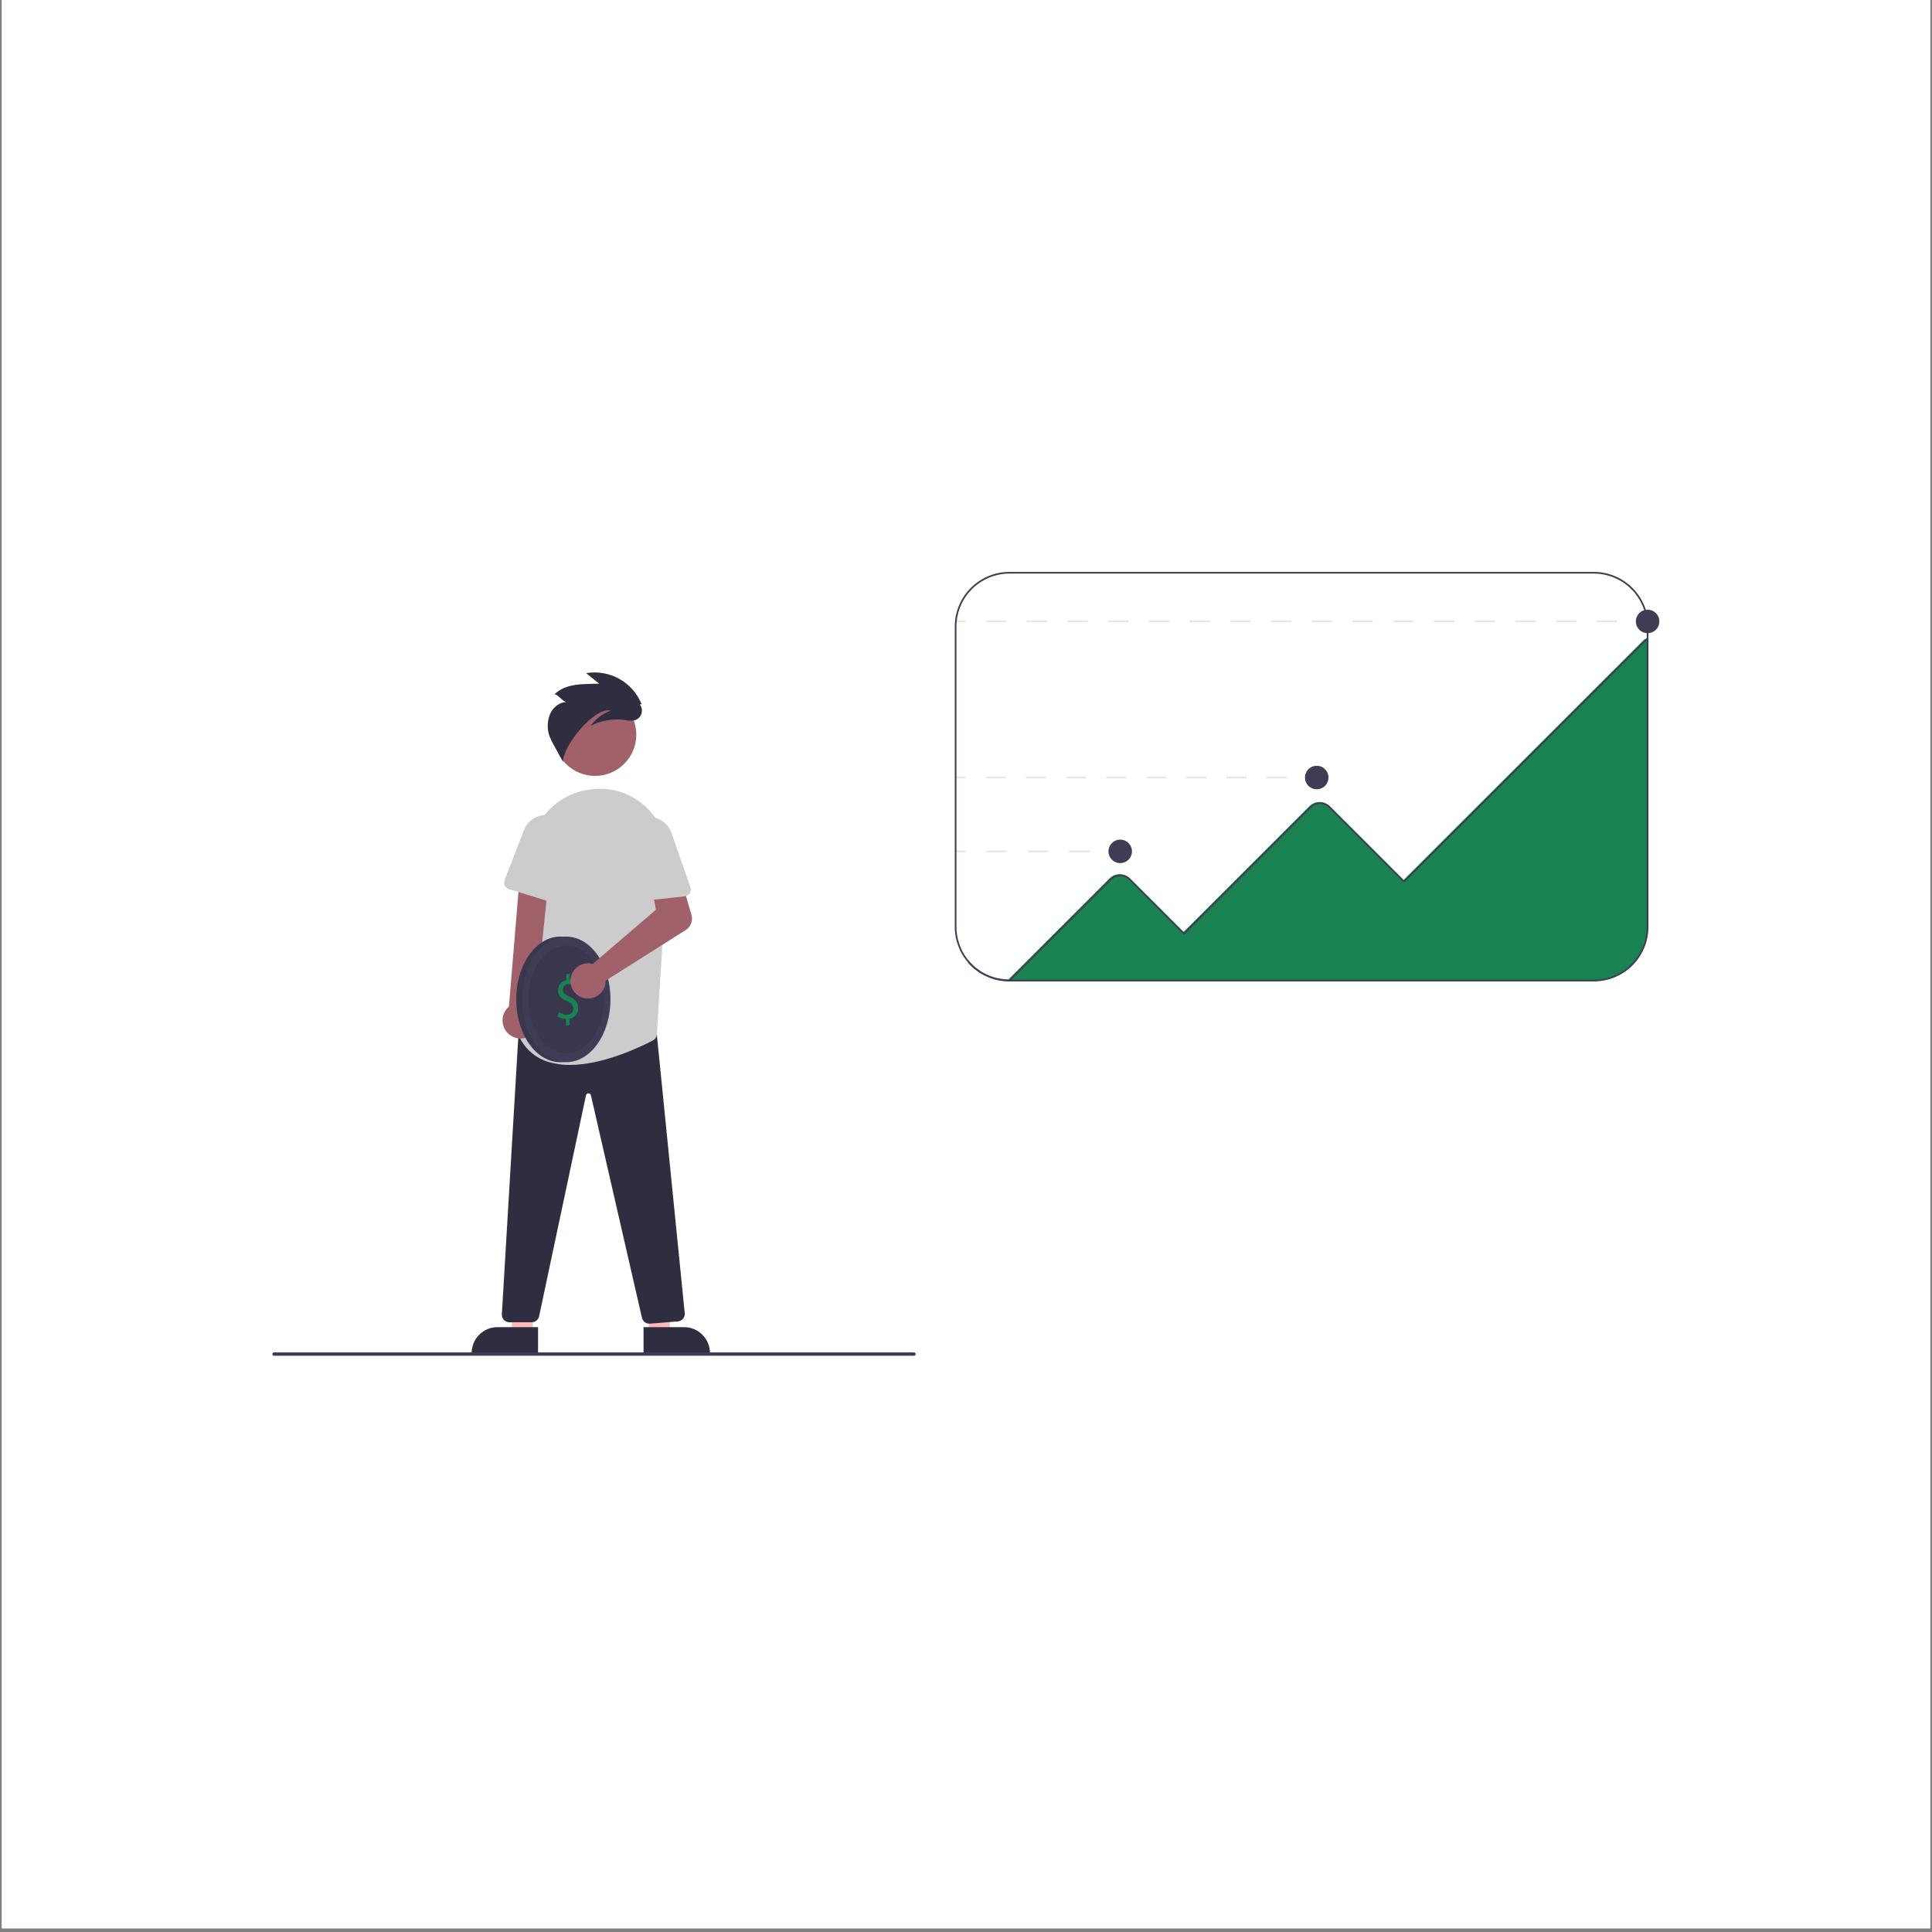 <svg xmlns="http://www.w3.org/2000/svg" xmlns:xlink="http://www.w3.org/1999/xlink" width="700" zoomAndPan="magnify" viewBox="0 0 525 525" height="700" preserveAspectRatio="xMidYMid meet" version="1.0"><rect x="0" y="0" width="525" height="525" fill="#808080" stroke="none"/><defs><clipPath id="d1dfdc8aa9"><path d="M 0.5 0 L 524.5 0 L 524.5 524 L 0.5 524 Z M 0.5 0 " clip-rule="nonzero"/></clipPath><clipPath id="45010a5468"><path d="M 74 367.449 L 248.914 367.449 L 248.914 368.406 L 74 368.406 Z M 74 367.449 " clip-rule="nonzero"/></clipPath><clipPath id="dd65d5999e"><path d="M 259.266 155.41 L 448 155.41 L 448 267 L 259.266 267 Z M 259.266 155.41 " clip-rule="nonzero"/></clipPath><clipPath id="f8dd5c8e4c"><path d="M 444.285 165.609 L 450.957 165.609 L 450.957 172.078 L 444.285 172.078 Z M 444.285 165.609 " clip-rule="nonzero"/></clipPath></defs><g clip-path="url(#d1dfdc8aa9)"><path fill="#ffffff" d="M 0.5 0 L 524.5 0 L 524.5 524 L 0.5 524 Z M 0.5 0 " fill-opacity="1" fill-rule="nonzero"/><path fill="#ffffff" d="M 0.5 0 L 524.5 0 L 524.5 524 L 0.5 524 Z M 0.5 0 " fill-opacity="1" fill-rule="nonzero"/></g><path fill="#ffb8b8" d="M 144.781 362.461 L 139.188 362.461 L 138.352 340.891 L 144.785 340.895 Z M 144.781 362.461 " fill-opacity="1" fill-rule="nonzero"/><path fill="#2f2e41" d="M 146.211 367.879 L 128.168 367.879 L 128.168 367.652 C 128.168 367.191 128.211 366.734 128.305 366.285 C 128.395 365.832 128.523 365.395 128.703 364.965 C 128.879 364.543 129.098 364.137 129.352 363.754 C 129.605 363.371 129.898 363.016 130.227 362.691 C 130.551 362.363 130.906 362.074 131.289 361.816 C 131.672 361.559 132.078 361.344 132.504 361.168 C 132.93 360.992 133.367 360.859 133.82 360.77 C 134.273 360.68 134.73 360.637 135.191 360.637 L 146.211 360.637 Z M 146.211 367.879 " fill-opacity="1" fill-rule="nonzero"/><path fill="#ffb8b8" d="M 176.297 362.461 L 181.895 362.461 L 182.73 340.891 L 176.297 340.895 Z M 176.297 362.461 " fill-opacity="1" fill-rule="nonzero"/><path fill="#2f2e41" d="M 174.875 360.637 L 185.891 360.637 C 186.352 360.637 186.809 360.68 187.262 360.77 C 187.715 360.859 188.152 360.992 188.578 361.168 C 189.004 361.344 189.41 361.559 189.793 361.816 C 190.176 362.074 190.531 362.363 190.855 362.691 C 191.184 363.016 191.477 363.371 191.73 363.754 C 191.984 364.137 192.203 364.543 192.379 364.965 C 192.559 365.395 192.688 365.832 192.781 366.285 C 192.867 366.734 192.914 367.191 192.914 367.652 L 192.914 367.879 L 174.875 367.879 Z M 174.875 360.637 " fill-opacity="1" fill-rule="nonzero"/><path fill="#2f2e41" d="M 176.445 359.699 C 176.211 359.695 175.984 359.656 175.766 359.578 C 175.547 359.5 175.348 359.391 175.16 359.242 C 174.98 359.098 174.828 358.926 174.703 358.727 C 174.578 358.531 174.492 358.316 174.441 358.09 L 160.574 297.641 C 160.539 297.48 160.461 297.352 160.336 297.25 C 160.207 297.148 160.066 297.102 159.902 297.105 C 159.738 297.102 159.594 297.152 159.469 297.254 C 159.344 297.355 159.266 297.488 159.234 297.648 L 146.496 357.688 C 146.449 357.918 146.363 358.133 146.238 358.332 C 146.117 358.531 145.965 358.707 145.781 358.855 C 145.598 359.004 145.395 359.117 145.172 359.195 C 144.953 359.277 144.723 359.312 144.488 359.316 L 138.422 359.316 C 138.141 359.316 137.867 359.262 137.605 359.148 C 137.348 359.035 137.121 358.875 136.926 358.672 C 136.734 358.465 136.59 358.23 136.492 357.965 C 136.395 357.699 136.355 357.422 136.371 357.145 L 140.891 281.039 L 142.711 280.504 L 142.742 280.504 L 178.461 280.816 L 186.066 356.836 C 186.094 357.109 186.066 357.375 185.988 357.637 C 185.902 357.902 185.773 358.141 185.602 358.352 C 185.422 358.562 185.211 358.73 184.969 358.855 C 184.723 358.984 184.465 359.055 184.188 359.078 L 176.613 359.691 C 176.555 359.695 176.5 359.699 176.445 359.699 Z M 176.445 359.699 " fill-opacity="1" fill-rule="nonzero"/><path fill="#a0616a" d="M 172.906 199.641 C 172.906 200.008 172.887 200.375 172.852 200.738 C 172.816 201.105 172.762 201.465 172.691 201.828 C 172.617 202.188 172.531 202.543 172.422 202.895 C 172.316 203.242 172.191 203.59 172.055 203.926 C 171.91 204.266 171.754 204.598 171.582 204.922 C 171.41 205.246 171.223 205.559 171.016 205.867 C 170.812 206.168 170.594 206.465 170.363 206.746 C 170.129 207.031 169.883 207.305 169.621 207.562 C 169.363 207.82 169.09 208.066 168.809 208.301 C 168.523 208.535 168.23 208.75 167.926 208.957 C 167.617 209.16 167.305 209.348 166.98 209.52 C 166.656 209.695 166.324 209.852 165.984 209.988 C 165.648 210.133 165.301 210.254 164.949 210.363 C 164.598 210.469 164.242 210.555 163.883 210.629 C 163.523 210.699 163.16 210.754 162.793 210.789 C 162.43 210.828 162.062 210.844 161.699 210.844 C 161.328 210.844 160.961 210.828 160.598 210.789 C 160.23 210.754 159.871 210.699 159.508 210.629 C 159.148 210.555 158.793 210.469 158.441 210.363 C 158.09 210.254 157.746 210.133 157.406 209.988 C 157.066 209.852 156.738 209.695 156.41 209.52 C 156.086 209.348 155.773 209.16 155.469 208.957 C 155.164 208.75 154.871 208.535 154.582 208.301 C 154.301 208.066 154.031 207.82 153.77 207.562 C 153.512 207.305 153.266 207.031 153.031 206.746 C 152.797 206.465 152.578 206.168 152.375 205.867 C 152.172 205.559 151.984 205.246 151.809 204.922 C 151.637 204.598 151.48 204.266 151.34 203.926 C 151.199 203.59 151.078 203.242 150.969 202.895 C 150.863 202.543 150.773 202.188 150.703 201.828 C 150.629 201.465 150.574 201.105 150.539 200.738 C 150.504 200.375 150.488 200.008 150.488 199.641 C 150.488 199.273 150.504 198.91 150.539 198.543 C 150.574 198.18 150.629 197.816 150.703 197.457 C 150.773 197.098 150.863 196.742 150.969 196.391 C 151.078 196.039 151.199 195.691 151.34 195.352 C 151.48 195.016 151.637 194.684 151.809 194.359 C 151.984 194.035 152.172 193.723 152.375 193.418 C 152.578 193.113 152.797 192.82 153.031 192.535 C 153.266 192.25 153.512 191.98 153.77 191.719 C 154.031 191.461 154.301 191.215 154.582 190.98 C 154.871 190.75 155.164 190.531 155.469 190.328 C 155.773 190.121 156.086 189.934 156.41 189.762 C 156.738 189.59 157.066 189.434 157.406 189.293 C 157.746 189.152 158.09 189.027 158.441 188.922 C 158.793 188.812 159.148 188.727 159.508 188.656 C 159.871 188.582 160.23 188.527 160.598 188.492 C 160.961 188.457 161.328 188.441 161.699 188.441 C 162.062 188.441 162.43 188.457 162.793 188.492 C 163.16 188.527 163.523 188.582 163.883 188.656 C 164.242 188.727 164.598 188.812 164.949 188.922 C 165.301 189.027 165.648 189.152 165.984 189.293 C 166.324 189.434 166.656 189.59 166.98 189.762 C 167.305 189.934 167.617 190.121 167.926 190.328 C 168.23 190.531 168.523 190.75 168.809 190.98 C 169.09 191.215 169.363 191.461 169.621 191.719 C 169.883 191.98 170.129 192.25 170.363 192.535 C 170.594 192.82 170.812 193.113 171.016 193.418 C 171.223 193.723 171.41 194.035 171.582 194.359 C 171.754 194.684 171.91 195.016 172.055 195.352 C 172.191 195.691 172.316 196.039 172.422 196.391 C 172.531 196.742 172.617 197.098 172.691 197.457 C 172.762 197.816 172.816 198.18 172.852 198.543 C 172.887 198.91 172.906 199.273 172.906 199.641 Z M 172.906 199.641 " fill-opacity="1" fill-rule="nonzero"/><path fill="#cccccc" d="M 154.828 289.383 C 152.852 289.41 150.914 289.137 149.02 288.566 C 148.184 288.316 147.379 287.98 146.609 287.562 C 145.84 287.148 145.121 286.656 144.453 286.094 C 143.785 285.531 143.18 284.902 142.641 284.215 C 142.102 283.527 141.637 282.793 141.242 282.012 C 140.988 281.523 140.934 281.012 141.094 280.48 C 142.328 276.262 148.301 254.348 144.492 236.922 C 144.219 235.711 144.078 234.488 144.055 233.25 C 144.031 232.008 144.133 230.781 144.359 229.559 C 144.586 228.34 144.93 227.156 145.395 226.008 C 145.859 224.855 146.434 223.766 147.117 222.73 C 147.785 221.707 148.551 220.754 149.41 219.883 C 150.27 219.012 151.207 218.234 152.223 217.551 C 153.238 216.867 154.312 216.293 155.449 215.824 C 156.582 215.359 157.746 215.008 158.949 214.777 C 159.582 214.656 160.219 214.555 160.84 214.477 C 162.168 214.312 163.5 214.297 164.832 214.426 C 166.168 214.555 167.469 214.832 168.742 215.25 C 170.016 215.668 171.227 216.223 172.375 216.906 C 173.527 217.594 174.59 218.395 175.562 219.316 C 176.562 220.254 177.449 221.289 178.223 222.426 C 178.996 223.559 179.633 224.766 180.141 226.043 C 180.645 227.316 181.004 228.633 181.219 229.988 C 181.434 231.344 181.496 232.707 181.41 234.074 L 178.48 281.055 C 178.461 281.414 178.352 281.746 178.16 282.047 C 177.961 282.348 177.707 282.578 177.387 282.746 C 174.012 284.512 163.879 289.383 154.828 289.383 Z M 154.828 289.383 " fill-opacity="1" fill-rule="nonzero"/><path fill="#a0616a" d="M 143.707 281.668 C 144.027 281.508 144.328 281.316 144.605 281.094 C 144.887 280.867 145.137 280.613 145.359 280.336 C 145.582 280.055 145.773 279.754 145.93 279.434 C 146.09 279.109 146.211 278.773 146.293 278.426 C 146.375 278.078 146.422 277.723 146.426 277.363 C 146.434 277.008 146.398 276.652 146.328 276.305 C 146.258 275.953 146.148 275.613 146.004 275.285 C 145.855 274.961 145.676 274.652 145.461 274.363 L 149.129 238.543 L 141.207 238.543 L 138.293 273.52 C 138.062 273.715 137.855 273.926 137.664 274.16 C 137.477 274.391 137.309 274.637 137.164 274.898 C 137.02 275.16 136.902 275.434 136.805 275.719 C 136.711 276 136.645 276.293 136.602 276.586 C 136.562 276.883 136.547 277.18 136.559 277.48 C 136.57 277.777 136.609 278.074 136.676 278.363 C 136.742 278.656 136.836 278.941 136.953 279.215 C 137.07 279.488 137.215 279.75 137.379 280 C 137.543 280.25 137.73 280.48 137.938 280.695 C 138.145 280.91 138.371 281.105 138.617 281.281 C 138.859 281.453 139.117 281.602 139.387 281.73 C 139.656 281.859 139.938 281.961 140.227 282.039 C 140.516 282.113 140.809 282.164 141.105 282.188 C 141.406 282.211 141.703 282.203 142 282.176 C 142.297 282.141 142.59 282.082 142.879 282 C 143.164 281.914 143.441 281.805 143.707 281.668 Z M 143.707 281.668 " fill-opacity="1" fill-rule="nonzero"/><path fill="#cccccc" d="M 149.688 221.582 C 150.074 221.66 150.445 221.77 150.809 221.914 C 151.172 222.062 151.52 222.234 151.852 222.441 C 152.184 222.648 152.492 222.887 152.785 223.152 C 153.074 223.414 153.336 223.703 153.574 224.012 C 153.809 224.324 154.02 224.652 154.195 225 C 154.375 225.348 154.52 225.711 154.633 226.086 C 154.742 226.461 154.82 226.844 154.863 227.23 C 154.906 227.617 154.914 228.008 154.887 228.398 L 153.797 244.016 C 153.785 244.152 153.762 244.285 153.723 244.418 C 153.684 244.551 153.629 244.676 153.559 244.793 C 153.492 244.914 153.41 245.023 153.316 245.125 C 153.223 245.227 153.121 245.316 153.008 245.395 C 152.895 245.473 152.773 245.535 152.645 245.586 C 152.52 245.637 152.387 245.672 152.25 245.691 C 152.113 245.715 151.977 245.719 151.844 245.711 C 151.707 245.699 151.57 245.676 151.441 245.633 L 138.285 241.609 C 138.043 241.535 137.824 241.414 137.633 241.25 C 137.441 241.086 137.289 240.891 137.176 240.664 C 137.066 240.434 137.008 240.195 136.996 239.941 C 136.984 239.691 137.023 239.445 137.113 239.211 L 142.348 225.617 C 142.484 225.262 142.652 224.922 142.848 224.598 C 143.043 224.27 143.27 223.965 143.52 223.68 C 143.77 223.391 144.043 223.129 144.336 222.891 C 144.633 222.652 144.949 222.441 145.281 222.258 C 145.613 222.078 145.961 221.922 146.32 221.801 C 146.684 221.68 147.047 221.59 147.426 221.531 C 147.801 221.473 148.18 221.449 148.559 221.457 C 148.938 221.469 149.316 221.508 149.688 221.582 Z M 149.688 221.582 " fill-opacity="1" fill-rule="nonzero"/><path fill="#2f2e41" d="M 174.359 191.395 C 174.07 190.668 173.723 189.973 173.312 189.305 C 172.906 188.641 172.449 188.012 171.934 187.426 C 171.418 186.836 170.855 186.297 170.25 185.805 C 169.641 185.312 168.996 184.875 168.316 184.492 C 167.637 184.109 166.926 183.785 166.191 183.523 C 165.453 183.262 164.703 183.066 163.93 182.93 C 163.16 182.797 162.383 182.727 161.605 182.727 C 160.82 182.723 160.043 182.789 159.273 182.918 L 162.809 185.773 C 158.418 185.922 153.797 185.605 150.66 188.684 C 151.656 188.656 152.965 190.789 153.965 190.762 C 152.098 190.797 150.406 192.109 149.582 193.781 C 149.199 194.641 148.965 195.539 148.879 196.477 C 148.793 197.414 148.859 198.336 149.074 199.254 C 149.441 201.082 152.254 205.367 153.008 207.07 C 152.879 202.617 161.66 191.988 165.945 193.098 C 164.855 193.5 163.852 194.051 162.926 194.754 C 162 195.457 161.195 196.277 160.516 197.215 C 161.973 196.48 163.508 195.984 165.117 195.719 C 166.73 195.453 168.348 195.438 169.965 195.672 C 170.707 195.84 171.457 195.883 172.215 195.797 C 172.445 195.754 172.668 195.68 172.875 195.574 C 173.09 195.477 173.285 195.348 173.465 195.195 C 173.641 195.043 173.801 194.867 173.934 194.676 C 174.07 194.484 174.18 194.277 174.258 194.059 C 174.34 193.836 174.395 193.609 174.414 193.379 C 174.441 193.141 174.434 192.91 174.398 192.676 C 174.363 192.445 174.297 192.223 174.203 192.008 C 174.109 191.789 173.988 191.59 173.844 191.406 Z M 174.359 191.395 " fill-opacity="1" fill-rule="nonzero"/><g clip-path="url(#45010a5468)"><path fill="#3f3d56" d="M 248.359 368.406 L 74.469 368.406 C 74.344 368.406 74.234 368.363 74.145 368.273 C 74.059 368.184 74.012 368.078 74.012 367.949 C 74.012 367.824 74.059 367.715 74.145 367.629 C 74.234 367.539 74.344 367.492 74.469 367.492 L 248.359 367.492 C 248.484 367.492 248.594 367.539 248.684 367.629 C 248.77 367.715 248.816 367.824 248.816 367.949 C 248.816 368.078 248.77 368.184 248.684 368.273 C 248.594 368.363 248.484 368.406 248.359 368.406 Z M 248.359 368.406 " fill-opacity="1" fill-rule="nonzero"/></g><path fill="#e6e6e6" d="M 444.977 168.637 L 447.719 168.637 L 447.719 169.094 L 444.977 169.094 Z M 444.977 168.637 " fill-opacity="1" fill-rule="nonzero"/><path fill="#e6e6e6" d="M 439.445 169.094 L 433.914 169.094 L 433.914 168.637 L 439.445 168.637 Z M 428.383 169.094 L 422.852 169.094 L 422.852 168.637 L 428.383 168.637 Z M 417.316 169.094 L 411.785 169.094 L 411.785 168.637 L 417.316 168.637 Z M 406.254 169.094 L 400.723 169.094 L 400.723 168.637 L 406.254 168.637 Z M 395.191 169.094 L 389.656 169.094 L 389.656 168.637 L 395.191 168.637 Z M 384.125 169.094 L 378.594 169.094 L 378.594 168.637 L 384.125 168.637 Z M 373.062 169.094 L 367.527 169.094 L 367.527 168.637 L 373.062 168.637 Z M 361.996 169.094 L 356.465 169.094 L 356.465 168.637 L 361.996 168.637 Z M 350.934 169.094 L 345.402 169.094 L 345.402 168.637 L 350.934 168.637 Z M 339.867 169.094 L 334.336 169.094 L 334.336 168.637 L 339.867 168.637 Z M 328.805 169.094 L 323.273 169.094 L 323.273 168.637 L 328.805 168.637 Z M 317.742 169.094 L 312.207 169.094 L 312.207 168.637 L 317.742 168.637 Z M 306.676 169.094 L 301.145 169.094 L 301.145 168.637 L 306.676 168.637 Z M 295.613 169.094 L 290.078 169.094 L 290.078 168.637 L 295.613 168.637 Z M 284.547 169.094 L 279.016 169.094 L 279.016 168.637 L 284.547 168.637 Z M 273.48 169.094 L 267.949 169.094 L 267.949 168.637 L 273.48 168.637 Z M 273.48 169.094 " fill-opacity="1" fill-rule="nonzero"/><path fill="#e6e6e6" d="M 259.68 168.637 L 262.418 168.637 L 262.418 169.094 L 259.68 169.094 Z M 259.68 168.637 " fill-opacity="1" fill-rule="nonzero"/><path fill="#e6e6e6" d="M 355.066 211.055 L 357.805 211.055 L 357.805 211.508 L 355.066 211.508 Z M 355.066 211.055 " fill-opacity="1" fill-rule="nonzero"/><path fill="#e6e6e6" d="M 349.617 211.508 L 344.168 211.508 L 344.168 211.055 L 349.617 211.055 Z M 338.719 211.508 L 333.266 211.508 L 333.266 211.055 L 338.719 211.055 Z M 327.816 211.508 L 322.367 211.508 L 322.367 211.055 L 327.816 211.055 Z M 316.918 211.508 L 311.469 211.508 L 311.469 211.055 L 316.918 211.055 Z M 306.02 211.508 L 300.566 211.508 L 300.566 211.055 L 306.02 211.055 Z M 295.117 211.508 L 289.668 211.508 L 289.668 211.055 L 295.117 211.055 Z M 284.219 211.508 L 278.77 211.508 L 278.77 211.055 L 284.219 211.055 Z M 273.316 211.508 L 267.867 211.508 L 267.867 211.055 L 273.316 211.055 Z M 273.316 211.508 " fill-opacity="1" fill-rule="nonzero"/><path fill="#e6e6e6" d="M 259.68 211.055 L 262.418 211.055 L 262.418 211.508 L 259.68 211.508 Z M 259.68 211.055 " fill-opacity="1" fill-rule="nonzero"/><path fill="#e6e6e6" d="M 301.668 231.121 L 304.406 231.121 L 304.406 231.578 L 301.668 231.578 Z M 301.668 231.121 " fill-opacity="1" fill-rule="nonzero"/><path fill="#e6e6e6" d="M 296.062 231.578 L 290.453 231.578 L 290.453 231.121 L 296.062 231.121 Z M 284.848 231.578 L 279.238 231.578 L 279.238 231.121 L 284.848 231.121 Z M 273.633 231.578 L 268.023 231.578 L 268.023 231.121 L 273.633 231.121 Z M 273.633 231.578 " fill-opacity="1" fill-rule="nonzero"/><path fill="#e6e6e6" d="M 259.68 231.121 L 262.418 231.121 L 262.418 231.578 L 259.68 231.578 Z M 259.68 231.121 " fill-opacity="1" fill-rule="nonzero"/><path fill="#188351" d="M 447.797 173.656 L 447.797 251.77 C 447.793 252.254 447.77 252.738 447.723 253.223 C 447.676 253.703 447.602 254.184 447.508 254.66 C 447.41 255.137 447.293 255.605 447.152 256.07 C 447.012 256.535 446.848 256.988 446.66 257.441 C 446.473 257.887 446.266 258.324 446.039 258.754 C 445.809 259.18 445.559 259.598 445.289 260 C 445.02 260.402 444.73 260.793 444.422 261.168 C 444.113 261.543 443.789 261.902 443.445 262.246 C 443.102 262.59 442.742 262.914 442.367 263.223 C 441.992 263.531 441.602 263.816 441.199 264.09 C 440.797 264.359 440.379 264.609 439.953 264.836 C 439.523 265.066 439.086 265.273 438.637 265.457 C 438.188 265.645 437.73 265.809 437.266 265.949 C 436.801 266.094 436.332 266.207 435.855 266.305 C 435.379 266.402 434.898 266.473 434.414 266.52 C 433.934 266.566 433.449 266.594 432.961 266.594 L 274.133 266.594 C 273.094 266.594 272.062 266.484 271.043 266.27 C 270.027 266.051 269.043 265.73 268.094 265.305 C 267.141 264.883 266.246 264.363 265.402 263.75 C 264.566 263.137 263.797 262.441 263.102 261.668 L 263.102 260.969 C 263.77 261.77 264.516 262.492 265.344 263.133 C 266.168 263.773 267.055 264.316 268 264.762 C 268.945 265.207 269.926 265.547 270.945 265.777 C 271.965 266.012 272.996 266.129 274.043 266.137 L 301.516 238.684 C 301.695 238.504 301.887 238.344 302.102 238.203 C 302.312 238.059 302.535 237.941 302.773 237.844 C 303.008 237.746 303.25 237.672 303.5 237.621 C 303.75 237.574 304 237.547 304.258 237.547 C 304.512 237.547 304.766 237.574 305.012 237.621 C 305.262 237.672 305.504 237.746 305.738 237.844 C 305.977 237.941 306.199 238.059 306.41 238.203 C 306.625 238.344 306.82 238.504 307 238.684 L 321.598 253.27 L 355.824 219.07 C 356.004 218.891 356.203 218.73 356.414 218.59 C 356.625 218.449 356.848 218.328 357.082 218.23 C 357.32 218.133 357.562 218.059 357.812 218.012 C 358.062 217.961 358.312 217.934 358.57 217.934 C 358.82 217.934 359.074 217.961 359.324 218.012 C 359.574 218.059 359.816 218.133 360.055 218.23 C 360.289 218.328 360.512 218.449 360.723 218.59 C 360.934 218.73 361.133 218.891 361.312 219.07 L 381.387 239.133 L 446.887 173.684 L 447.34 173.668 L 447.547 173.66 Z M 447.797 173.656 " fill-opacity="1" fill-rule="nonzero"/><g clip-path="url(#dd65d5999e)"><path fill="#3f3d56" d="M 433.113 266.695 L 274.285 266.695 C 273.797 266.695 273.312 266.672 272.832 266.621 C 272.348 266.574 271.867 266.504 271.391 266.406 C 270.914 266.316 270.445 266.195 269.98 266.055 C 269.516 265.914 269.059 265.75 268.609 265.562 C 268.164 265.379 267.723 265.168 267.297 264.941 C 266.867 264.711 266.453 264.461 266.047 264.195 C 265.645 263.926 265.254 263.637 264.879 263.328 C 264.504 263.02 264.145 262.695 263.801 262.352 C 263.457 262.008 263.133 261.648 262.824 261.273 C 262.516 260.898 262.227 260.508 261.957 260.105 C 261.688 259.703 261.438 259.285 261.207 258.855 C 260.98 258.43 260.773 257.992 260.586 257.543 C 260.398 257.098 260.234 256.637 260.094 256.172 C 259.953 255.711 259.836 255.242 259.738 254.762 C 259.645 254.289 259.57 253.809 259.523 253.324 C 259.477 252.844 259.453 252.359 259.453 251.871 L 259.453 170.23 C 259.453 169.746 259.477 169.262 259.523 168.781 C 259.57 168.297 259.645 167.816 259.738 167.34 C 259.836 166.867 259.953 166.395 260.094 165.93 C 260.234 165.465 260.398 165.012 260.586 164.562 C 260.773 164.113 260.98 163.676 261.207 163.246 C 261.438 162.82 261.688 162.402 261.957 162 C 262.227 161.598 262.516 161.207 262.824 160.836 C 263.133 160.457 263.457 160.098 263.801 159.754 C 264.145 159.41 264.504 159.09 264.879 158.781 C 265.254 158.473 265.645 158.184 266.047 157.914 C 266.453 157.645 266.867 157.395 267.297 157.164 C 267.723 156.934 268.164 156.727 268.609 156.543 C 269.059 156.355 269.516 156.191 269.98 156.051 C 270.445 155.91 270.914 155.793 271.391 155.695 C 271.867 155.602 272.348 155.531 272.832 155.48 C 273.312 155.434 273.797 155.41 274.285 155.41 L 433.113 155.41 C 433.598 155.41 434.082 155.434 434.566 155.48 C 435.051 155.531 435.531 155.602 436.004 155.695 C 436.484 155.793 436.953 155.91 437.418 156.051 C 437.883 156.191 438.336 156.355 438.785 156.543 C 439.234 156.727 439.676 156.934 440.102 157.164 C 440.531 157.395 440.945 157.645 441.348 157.914 C 441.754 158.184 442.145 158.473 442.516 158.781 C 442.895 159.09 443.254 159.41 443.598 159.754 C 443.941 160.098 444.266 160.457 444.574 160.836 C 444.883 161.207 445.172 161.598 445.441 162 C 445.711 162.402 445.961 162.82 446.188 163.246 C 446.418 163.676 446.625 164.113 446.812 164.562 C 446.996 165.012 447.16 165.465 447.305 165.93 C 447.445 166.395 447.562 166.867 447.656 167.34 C 447.754 167.816 447.824 168.297 447.871 168.781 C 447.918 169.262 447.945 169.746 447.945 170.23 L 447.945 251.871 C 447.945 252.359 447.918 252.844 447.871 253.324 C 447.824 253.809 447.754 254.289 447.656 254.762 C 447.562 255.242 447.445 255.711 447.305 256.172 C 447.16 256.637 446.996 257.098 446.812 257.543 C 446.625 257.992 446.418 258.43 446.188 258.855 C 445.961 259.285 445.711 259.703 445.441 260.105 C 445.172 260.508 444.883 260.898 444.574 261.273 C 444.266 261.648 443.941 262.008 443.598 262.352 C 443.254 262.695 442.895 263.02 442.52 263.328 C 442.145 263.637 441.754 263.926 441.348 264.195 C 440.945 264.461 440.531 264.711 440.102 264.941 C 439.676 265.168 439.234 265.379 438.785 265.562 C 438.336 265.75 437.883 265.914 437.418 266.055 C 436.953 266.195 436.484 266.316 436.004 266.406 C 435.531 266.504 435.051 266.574 434.566 266.621 C 434.082 266.672 433.598 266.695 433.113 266.695 Z M 274.285 155.867 C 273.812 155.867 273.344 155.891 272.875 155.938 C 272.41 155.984 271.945 156.051 271.48 156.145 C 271.02 156.234 270.562 156.352 270.113 156.488 C 269.66 156.625 269.219 156.785 268.785 156.965 C 268.352 157.141 267.926 157.344 267.512 157.566 C 267.098 157.789 266.691 158.031 266.301 158.293 C 265.91 158.551 265.531 158.832 265.168 159.133 C 264.805 159.43 264.457 159.746 264.121 160.078 C 263.793 160.41 263.477 160.758 263.176 161.121 C 262.875 161.488 262.598 161.863 262.336 162.254 C 262.074 162.645 261.832 163.047 261.609 163.461 C 261.387 163.879 261.188 164.301 261.008 164.734 C 260.828 165.172 260.668 165.613 260.531 166.062 C 260.391 166.512 260.277 166.969 260.188 167.43 C 260.094 167.891 260.027 168.355 259.977 168.824 C 259.934 169.293 259.906 169.762 259.906 170.23 L 259.906 251.871 C 259.906 252.344 259.934 252.812 259.977 253.281 C 260.027 253.75 260.094 254.215 260.188 254.676 C 260.277 255.137 260.391 255.594 260.531 256.043 C 260.668 256.492 260.828 256.934 261.008 257.367 C 261.188 257.805 261.387 258.227 261.609 258.641 C 261.832 259.059 262.074 259.461 262.336 259.852 C 262.598 260.242 262.875 260.621 263.176 260.984 C 263.477 261.348 263.793 261.695 264.121 262.027 C 264.457 262.359 264.805 262.676 265.168 262.973 C 265.531 263.273 265.91 263.551 266.301 263.816 C 266.691 264.074 267.098 264.316 267.512 264.539 C 267.926 264.762 268.352 264.961 268.785 265.141 C 269.219 265.324 269.66 265.48 270.113 265.621 C 270.562 265.758 271.02 265.871 271.48 265.961 C 271.945 266.055 272.41 266.121 272.875 266.172 C 273.344 266.215 273.812 266.242 274.285 266.242 L 433.113 266.242 C 433.582 266.242 434.055 266.215 434.523 266.172 C 434.988 266.121 435.453 266.055 435.918 265.961 C 436.379 265.871 436.832 265.758 437.285 265.621 C 437.734 265.48 438.18 265.324 438.613 265.141 C 439.047 264.961 439.473 264.762 439.887 264.539 C 440.301 264.316 440.707 264.074 441.098 263.816 C 441.488 263.551 441.863 263.273 442.23 262.973 C 442.594 262.676 442.941 262.359 443.273 262.027 C 443.605 261.695 443.922 261.348 444.219 260.984 C 444.52 260.621 444.801 260.242 445.062 259.852 C 445.32 259.461 445.566 259.059 445.785 258.641 C 446.008 258.227 446.211 257.805 446.391 257.367 C 446.57 256.934 446.73 256.492 446.867 256.043 C 447.004 255.594 447.117 255.137 447.211 254.676 C 447.305 254.215 447.371 253.75 447.418 253.281 C 447.465 252.812 447.488 252.344 447.488 251.871 L 447.488 170.23 C 447.488 169.762 447.465 169.293 447.418 168.824 C 447.371 168.355 447.305 167.891 447.211 167.43 C 447.117 166.969 447.004 166.512 446.867 166.062 C 446.73 165.613 446.57 165.172 446.391 164.734 C 446.211 164.301 446.008 163.879 445.785 163.461 C 445.566 163.047 445.32 162.645 445.062 162.254 C 444.801 161.863 444.52 161.488 444.219 161.121 C 443.922 160.758 443.605 160.41 443.273 160.078 C 442.941 159.746 442.594 159.43 442.23 159.133 C 441.863 158.832 441.488 158.551 441.098 158.293 C 440.707 158.031 440.301 157.789 439.887 157.566 C 439.473 157.344 439.047 157.141 438.613 156.965 C 438.18 156.785 437.734 156.625 437.285 156.488 C 436.832 156.352 436.379 156.234 435.918 156.145 C 435.453 156.051 434.988 155.984 434.523 155.938 C 434.055 155.891 433.582 155.867 433.113 155.867 Z M 274.285 155.867 " fill-opacity="1" fill-rule="nonzero"/></g><path fill="#3f3d56" d="M 274.445 266.629 L 274.121 266.309 L 301.664 238.785 C 301.844 238.605 302.039 238.445 302.254 238.301 C 302.465 238.164 302.688 238.043 302.922 237.945 C 303.156 237.848 303.398 237.773 303.648 237.727 C 303.898 237.676 304.152 237.652 304.406 237.652 C 304.66 237.652 304.914 237.676 305.164 237.727 C 305.414 237.773 305.656 237.848 305.891 237.945 C 306.125 238.043 306.352 238.164 306.562 238.301 C 306.773 238.445 306.969 238.605 307.148 238.785 L 321.75 253.375 L 355.977 219.172 C 356.156 218.992 356.352 218.832 356.562 218.691 C 356.773 218.551 357 218.43 357.234 218.336 C 357.469 218.234 357.711 218.164 357.965 218.113 C 358.215 218.062 358.465 218.039 358.719 218.039 C 358.973 218.039 359.227 218.062 359.477 218.113 C 359.723 218.164 359.969 218.234 360.203 218.336 C 360.441 218.43 360.66 218.551 360.875 218.691 C 361.086 218.832 361.281 218.992 361.465 219.172 L 381.539 239.238 L 447.555 173.266 L 447.879 173.586 L 381.539 239.883 L 361.141 219.496 C 360.98 219.336 360.809 219.195 360.621 219.07 C 360.434 218.945 360.238 218.84 360.027 218.754 C 359.82 218.668 359.609 218.602 359.387 218.559 C 359.164 218.516 358.945 218.492 358.719 218.492 C 358.492 218.492 358.27 218.516 358.051 218.559 C 357.832 218.602 357.617 218.668 357.41 218.754 C 357.203 218.84 357.004 218.945 356.816 219.07 C 356.633 219.195 356.457 219.336 356.297 219.496 L 321.75 254.02 L 306.828 239.109 C 306.668 238.949 306.496 238.809 306.309 238.684 C 306.121 238.559 305.926 238.453 305.719 238.367 C 305.512 238.281 305.297 238.215 305.074 238.172 C 304.855 238.129 304.629 238.109 304.406 238.109 C 304.184 238.109 303.961 238.129 303.738 238.172 C 303.52 238.215 303.305 238.281 303.098 238.367 C 302.891 238.453 302.691 238.559 302.504 238.684 C 302.316 238.809 302.145 238.949 301.988 239.109 Z M 274.445 266.629 " fill-opacity="1" fill-rule="nonzero"/><path fill="#3f3d56" d="M 307.602 231.348 C 307.602 231.559 307.582 231.77 307.539 231.973 C 307.5 232.176 307.438 232.375 307.355 232.57 C 307.277 232.766 307.18 232.949 307.062 233.121 C 306.949 233.297 306.812 233.457 306.664 233.609 C 306.52 233.754 306.355 233.887 306.184 234.004 C 306.008 234.121 305.824 234.219 305.629 234.301 C 305.438 234.379 305.238 234.438 305.031 234.48 C 304.824 234.523 304.613 234.543 304.406 234.543 C 304.195 234.543 303.988 234.523 303.785 234.48 C 303.578 234.438 303.379 234.379 303.184 234.301 C 302.992 234.219 302.805 234.121 302.633 234.004 C 302.457 233.887 302.297 233.754 302.145 233.609 C 302 233.457 301.867 233.297 301.75 233.121 C 301.633 232.949 301.535 232.766 301.453 232.57 C 301.375 232.375 301.316 232.176 301.273 231.973 C 301.23 231.77 301.211 231.559 301.211 231.348 C 301.211 231.137 301.23 230.93 301.273 230.727 C 301.316 230.523 301.375 230.324 301.453 230.129 C 301.535 229.934 301.633 229.75 301.75 229.578 C 301.867 229.402 302 229.242 302.145 229.09 C 302.297 228.941 302.457 228.812 302.633 228.695 C 302.805 228.578 302.992 228.48 303.184 228.398 C 303.379 228.32 303.578 228.258 303.785 228.219 C 303.988 228.176 304.195 228.156 304.406 228.156 C 304.613 228.156 304.824 228.176 305.031 228.219 C 305.238 228.258 305.438 228.32 305.629 228.398 C 305.824 228.48 306.008 228.578 306.184 228.695 C 306.355 228.812 306.52 228.941 306.664 229.09 C 306.812 229.242 306.949 229.402 307.062 229.578 C 307.18 229.75 307.277 229.934 307.355 230.129 C 307.438 230.324 307.5 230.523 307.539 230.727 C 307.582 230.93 307.602 231.137 307.602 231.348 Z M 307.602 231.348 " fill-opacity="1" fill-rule="nonzero"/><path fill="#3f3d56" d="M 361 211.281 C 361 211.492 360.98 211.699 360.941 211.902 C 360.898 212.109 360.84 212.309 360.758 212.5 C 360.676 212.695 360.578 212.879 360.461 213.055 C 360.348 213.23 360.211 213.391 360.066 213.539 C 359.918 213.688 359.754 213.82 359.582 213.934 C 359.406 214.055 359.223 214.148 359.031 214.23 C 358.836 214.312 358.637 214.371 358.43 214.414 C 358.223 214.453 358.016 214.473 357.805 214.473 C 357.598 214.473 357.391 214.453 357.184 214.414 C 356.977 214.371 356.777 214.312 356.582 214.23 C 356.391 214.148 356.203 214.055 356.031 213.934 C 355.855 213.82 355.695 213.688 355.547 213.539 C 355.398 213.391 355.266 213.23 355.152 213.055 C 355.031 212.879 354.938 212.695 354.855 212.5 C 354.773 212.309 354.715 212.109 354.672 211.902 C 354.633 211.699 354.613 211.492 354.613 211.281 C 354.613 211.07 354.633 210.863 354.672 210.656 C 354.715 210.453 354.773 210.254 354.855 210.059 C 354.938 209.867 355.031 209.68 355.152 209.508 C 355.266 209.332 355.398 209.172 355.547 209.023 C 355.695 208.875 355.855 208.742 356.031 208.625 C 356.203 208.508 356.391 208.41 356.582 208.332 C 356.777 208.25 356.977 208.191 357.184 208.148 C 357.391 208.109 357.598 208.09 357.805 208.09 C 358.016 208.09 358.223 208.109 358.43 208.148 C 358.637 208.191 358.836 208.25 359.031 208.332 C 359.223 208.41 359.406 208.508 359.582 208.625 C 359.754 208.742 359.918 208.875 360.066 209.023 C 360.211 209.172 360.348 209.332 360.461 209.508 C 360.578 209.68 360.676 209.867 360.758 210.059 C 360.84 210.254 360.898 210.453 360.941 210.656 C 360.98 210.863 361 211.07 361 211.281 Z M 361 211.281 " fill-opacity="1" fill-rule="nonzero"/><g clip-path="url(#f8dd5c8e4c)"><path fill="#3f3d56" d="M 450.91 168.867 C 450.91 169.074 450.891 169.281 450.852 169.488 C 450.812 169.691 450.75 169.891 450.668 170.086 C 450.59 170.281 450.488 170.465 450.375 170.637 C 450.258 170.812 450.125 170.973 449.977 171.121 C 449.828 171.27 449.664 171.402 449.492 171.52 C 449.316 171.637 449.133 171.734 448.941 171.812 C 448.746 171.895 448.547 171.957 448.34 171.996 C 448.133 172.035 447.926 172.059 447.719 172.059 C 447.508 172.059 447.301 172.035 447.094 171.996 C 446.891 171.957 446.688 171.895 446.496 171.812 C 446.301 171.734 446.117 171.637 445.945 171.52 C 445.766 171.402 445.609 171.27 445.457 171.121 C 445.309 170.973 445.18 170.812 445.062 170.637 C 444.945 170.465 444.848 170.281 444.766 170.086 C 444.684 169.891 444.625 169.691 444.586 169.488 C 444.543 169.281 444.523 169.074 444.523 168.867 C 444.523 168.656 444.543 168.445 444.586 168.242 C 444.625 168.035 444.684 167.836 444.766 167.641 C 444.848 167.449 444.945 167.266 445.062 167.09 C 445.18 166.918 445.309 166.754 445.457 166.605 C 445.609 166.461 445.766 166.324 445.945 166.211 C 446.117 166.094 446.301 165.996 446.496 165.914 C 446.688 165.836 446.891 165.773 447.094 165.73 C 447.301 165.691 447.508 165.672 447.719 165.672 C 447.926 165.672 448.133 165.691 448.34 165.73 C 448.547 165.773 448.746 165.836 448.941 165.914 C 449.133 165.996 449.316 166.094 449.492 166.211 C 449.664 166.324 449.828 166.461 449.977 166.605 C 450.125 166.754 450.258 166.918 450.375 167.09 C 450.488 167.266 450.59 167.449 450.668 167.641 C 450.75 167.836 450.812 168.035 450.852 168.242 C 450.891 168.445 450.91 168.656 450.91 168.867 Z M 450.91 168.867 " fill-opacity="1" fill-rule="nonzero"/></g><path fill="#3f3d56" d="M 164.27 271.574 C 164.27 272.133 164.254 272.691 164.211 273.246 C 164.172 273.801 164.117 274.355 164.039 274.902 C 163.965 275.453 163.867 275.992 163.754 276.527 C 163.641 277.062 163.508 277.586 163.359 278.105 C 163.207 278.621 163.039 279.125 162.855 279.621 C 162.668 280.113 162.469 280.59 162.25 281.055 C 162.031 281.52 161.797 281.969 161.547 282.402 C 161.297 282.832 161.035 283.246 160.758 283.641 C 160.48 284.035 160.188 284.41 159.883 284.766 C 159.578 285.121 159.266 285.453 158.938 285.762 C 158.613 286.074 158.277 286.363 157.926 286.625 C 157.582 286.887 157.227 287.129 156.863 287.344 C 156.5 287.555 156.129 287.742 155.754 287.906 C 155.379 288.066 155 288.203 154.613 288.312 C 154.227 288.422 153.84 288.5 153.449 288.559 C 153.059 288.613 152.664 288.641 152.273 288.641 C 151.879 288.641 151.484 288.613 151.098 288.559 C 150.703 288.5 150.316 288.422 149.93 288.312 C 149.547 288.203 149.164 288.066 148.789 287.906 C 148.414 287.742 148.043 287.555 147.68 287.344 C 147.316 287.129 146.961 286.887 146.617 286.625 C 146.27 286.363 145.93 286.074 145.605 285.762 C 145.281 285.453 144.965 285.121 144.66 284.766 C 144.355 284.41 144.066 284.035 143.789 283.641 C 143.512 283.246 143.246 282.832 142.996 282.402 C 142.746 281.969 142.516 281.52 142.297 281.055 C 142.078 280.59 141.875 280.113 141.691 279.621 C 141.504 279.125 141.336 278.621 141.188 278.105 C 141.035 277.586 140.902 277.062 140.789 276.527 C 140.676 275.992 140.578 275.453 140.504 274.902 C 140.426 274.355 140.371 273.801 140.332 273.246 C 140.293 272.691 140.273 272.133 140.273 271.574 C 140.273 271.016 140.293 270.457 140.332 269.902 C 140.371 269.344 140.426 268.793 140.504 268.246 C 140.578 267.695 140.676 267.156 140.789 266.621 C 140.902 266.086 141.035 265.559 141.188 265.043 C 141.336 264.527 141.504 264.023 141.691 263.531 C 141.875 263.035 142.078 262.559 142.297 262.094 C 142.516 261.629 142.746 261.18 142.996 260.746 C 143.246 260.316 143.512 259.902 143.789 259.508 C 144.066 259.113 144.355 258.734 144.66 258.383 C 144.965 258.027 145.281 257.695 145.605 257.383 C 145.93 257.074 146.27 256.789 146.617 256.523 C 146.961 256.258 147.316 256.023 147.68 255.809 C 148.043 255.594 148.414 255.406 148.789 255.242 C 149.164 255.082 149.547 254.945 149.93 254.836 C 150.316 254.727 150.703 254.645 151.098 254.59 C 151.484 254.535 151.879 254.508 152.273 254.508 C 152.664 254.508 153.059 254.535 153.449 254.59 C 153.84 254.645 154.227 254.727 154.613 254.836 C 155 254.945 155.379 255.082 155.754 255.242 C 156.129 255.406 156.5 255.594 156.863 255.809 C 157.227 256.023 157.582 256.258 157.926 256.523 C 158.277 256.789 158.613 257.074 158.938 257.383 C 159.266 257.695 159.578 258.027 159.883 258.383 C 160.188 258.734 160.48 259.113 160.758 259.508 C 161.035 259.902 161.297 260.316 161.547 260.746 C 161.797 261.18 162.031 261.629 162.25 262.094 C 162.469 262.559 162.668 263.035 162.855 263.531 C 163.039 264.023 163.207 264.527 163.359 265.043 C 163.508 265.559 163.641 266.086 163.754 266.621 C 163.867 267.156 163.965 267.695 164.039 268.246 C 164.117 268.793 164.172 269.344 164.211 269.902 C 164.254 270.457 164.27 271.016 164.27 271.574 Z M 164.27 271.574 " fill-opacity="1" fill-rule="nonzero"/><path fill="#000000" d="M 164.27 271.574 C 164.27 272.133 164.254 272.691 164.211 273.246 C 164.172 273.801 164.117 274.355 164.039 274.902 C 163.965 275.453 163.867 275.992 163.754 276.527 C 163.641 277.062 163.508 277.586 163.359 278.105 C 163.207 278.621 163.039 279.125 162.855 279.621 C 162.668 280.113 162.469 280.59 162.25 281.055 C 162.031 281.52 161.797 281.969 161.547 282.402 C 161.297 282.832 161.035 283.246 160.758 283.641 C 160.48 284.035 160.188 284.41 159.883 284.766 C 159.578 285.121 159.266 285.453 158.938 285.762 C 158.613 286.074 158.277 286.363 157.926 286.625 C 157.582 286.887 157.227 287.129 156.863 287.344 C 156.5 287.555 156.129 287.742 155.754 287.906 C 155.379 288.066 155 288.203 154.613 288.312 C 154.227 288.422 153.84 288.5 153.449 288.559 C 153.059 288.613 152.664 288.641 152.273 288.641 C 151.879 288.641 151.484 288.613 151.098 288.559 C 150.703 288.5 150.316 288.422 149.93 288.312 C 149.547 288.203 149.164 288.066 148.789 287.906 C 148.414 287.742 148.043 287.555 147.68 287.344 C 147.316 287.129 146.961 286.887 146.617 286.625 C 146.27 286.363 145.93 286.074 145.605 285.762 C 145.281 285.453 144.965 285.121 144.66 284.766 C 144.355 284.41 144.066 284.035 143.789 283.641 C 143.512 283.246 143.246 282.832 142.996 282.402 C 142.746 281.969 142.516 281.52 142.297 281.055 C 142.078 280.59 141.875 280.113 141.691 279.621 C 141.504 279.125 141.336 278.621 141.188 278.105 C 141.035 277.586 140.902 277.062 140.789 276.527 C 140.676 275.992 140.578 275.453 140.504 274.902 C 140.426 274.355 140.371 273.801 140.332 273.246 C 140.293 272.691 140.273 272.133 140.273 271.574 C 140.273 271.016 140.293 270.457 140.332 269.902 C 140.371 269.344 140.426 268.793 140.504 268.246 C 140.578 267.695 140.676 267.156 140.789 266.621 C 140.902 266.086 141.035 265.559 141.188 265.043 C 141.336 264.527 141.504 264.023 141.691 263.531 C 141.875 263.035 142.078 262.559 142.297 262.094 C 142.516 261.629 142.746 261.18 142.996 260.746 C 143.246 260.316 143.512 259.902 143.789 259.508 C 144.066 259.113 144.355 258.734 144.66 258.383 C 144.965 258.027 145.281 257.695 145.605 257.383 C 145.93 257.074 146.27 256.789 146.617 256.523 C 146.961 256.258 147.316 256.023 147.68 255.809 C 148.043 255.594 148.414 255.406 148.789 255.242 C 149.164 255.082 149.547 254.945 149.93 254.836 C 150.316 254.727 150.703 254.645 151.098 254.59 C 151.484 254.535 151.879 254.508 152.273 254.508 C 152.664 254.508 153.059 254.535 153.449 254.59 C 153.84 254.645 154.227 254.727 154.613 254.836 C 155 254.945 155.379 255.082 155.754 255.242 C 156.129 255.406 156.5 255.594 156.863 255.809 C 157.227 256.023 157.582 256.258 157.926 256.523 C 158.277 256.789 158.613 257.074 158.938 257.383 C 159.266 257.695 159.578 258.027 159.883 258.383 C 160.188 258.734 160.48 259.113 160.758 259.508 C 161.035 259.902 161.297 260.316 161.547 260.746 C 161.797 261.18 162.031 261.629 162.25 262.094 C 162.469 262.559 162.668 263.035 162.855 263.531 C 163.039 264.023 163.207 264.527 163.359 265.043 C 163.508 265.559 163.641 266.086 163.754 266.621 C 163.867 267.156 163.965 267.695 164.039 268.246 C 164.117 268.793 164.172 269.344 164.211 269.902 C 164.254 270.457 164.27 271.016 164.27 271.574 Z M 164.27 271.574 " fill-opacity="0.1" fill-rule="nonzero"/><path fill="#3f3d56" d="M 165.887 271.574 C 165.887 272.133 165.871 272.691 165.832 273.246 C 165.793 273.801 165.734 274.355 165.656 274.902 C 165.582 275.453 165.484 275.992 165.371 276.527 C 165.258 277.062 165.125 277.586 164.977 278.105 C 164.824 278.621 164.656 279.125 164.473 279.621 C 164.285 280.113 164.086 280.59 163.867 281.055 C 163.648 281.52 163.414 281.969 163.164 282.402 C 162.914 282.832 162.652 283.246 162.375 283.641 C 162.098 284.035 161.805 284.41 161.5 284.766 C 161.195 285.121 160.883 285.453 160.555 285.762 C 160.23 286.074 159.895 286.363 159.547 286.625 C 159.199 286.887 158.844 287.129 158.48 287.344 C 158.117 287.555 157.746 287.742 157.375 287.906 C 156.996 288.066 156.617 288.203 156.23 288.312 C 155.844 288.422 155.457 288.5 155.066 288.559 C 154.676 288.613 154.281 288.641 153.891 288.641 C 153.496 288.641 153.105 288.613 152.715 288.559 C 152.32 288.5 151.934 288.422 151.551 288.312 C 151.164 288.203 150.781 288.066 150.406 287.906 C 150.031 287.742 149.66 287.555 149.297 287.344 C 148.934 287.129 148.578 286.887 148.234 286.625 C 147.887 286.363 147.551 286.074 147.223 285.762 C 146.898 285.453 146.582 285.121 146.277 284.766 C 145.973 284.41 145.684 284.035 145.406 283.641 C 145.129 283.246 144.863 282.832 144.613 282.402 C 144.363 281.969 144.133 281.52 143.914 281.055 C 143.695 280.59 143.492 280.113 143.309 279.621 C 143.121 279.125 142.953 278.621 142.805 278.105 C 142.652 277.586 142.523 277.062 142.406 276.527 C 142.293 275.992 142.199 275.453 142.121 274.902 C 142.043 274.355 141.988 273.801 141.949 273.246 C 141.91 272.691 141.891 272.133 141.891 271.574 C 141.891 271.016 141.91 270.457 141.949 269.902 C 141.988 269.344 142.043 268.793 142.121 268.246 C 142.199 267.695 142.293 267.156 142.406 266.621 C 142.523 266.086 142.652 265.559 142.805 265.043 C 142.953 264.527 143.121 264.023 143.309 263.531 C 143.492 263.035 143.695 262.559 143.914 262.094 C 144.133 261.629 144.363 261.18 144.613 260.746 C 144.863 260.316 145.129 259.902 145.406 259.508 C 145.684 259.113 145.973 258.734 146.277 258.383 C 146.582 258.027 146.898 257.695 147.223 257.383 C 147.551 257.074 147.887 256.789 148.234 256.523 C 148.578 256.258 148.934 256.023 149.297 255.809 C 149.66 255.594 150.031 255.406 150.406 255.242 C 150.781 255.082 151.164 254.945 151.551 254.836 C 151.934 254.727 152.32 254.645 152.715 254.59 C 153.105 254.535 153.496 254.508 153.891 254.508 C 154.281 254.508 154.676 254.535 155.066 254.59 C 155.457 254.645 155.844 254.727 156.23 254.836 C 156.617 254.945 156.996 255.082 157.375 255.242 C 157.746 255.406 158.117 255.594 158.48 255.809 C 158.844 256.023 159.199 256.258 159.547 256.523 C 159.895 256.789 160.23 257.074 160.555 257.383 C 160.883 257.695 161.195 258.027 161.5 258.383 C 161.805 258.734 162.098 259.113 162.375 259.508 C 162.652 259.902 162.914 260.316 163.164 260.746 C 163.414 261.18 163.648 261.629 163.867 262.094 C 164.086 262.559 164.285 263.035 164.473 263.531 C 164.656 264.023 164.824 264.527 164.977 265.043 C 165.125 265.559 165.258 266.086 165.371 266.621 C 165.484 267.156 165.582 267.695 165.656 268.246 C 165.734 268.793 165.793 269.344 165.832 269.902 C 165.871 270.457 165.887 271.016 165.887 271.574 Z M 165.887 271.574 " fill-opacity="1" fill-rule="nonzero"/><path fill="#000000" d="M 164.18 271.574 C 164.18 272.055 164.164 272.531 164.133 273.008 C 164.098 273.484 164.047 273.957 163.98 274.43 C 163.918 274.898 163.836 275.363 163.738 275.824 C 163.641 276.281 163.527 276.734 163.398 277.176 C 163.27 277.617 163.125 278.051 162.965 278.473 C 162.809 278.898 162.633 279.309 162.445 279.707 C 162.258 280.105 162.059 280.488 161.844 280.859 C 161.633 281.23 161.402 281.586 161.168 281.926 C 160.93 282.262 160.68 282.582 160.418 282.891 C 160.16 283.191 159.887 283.477 159.609 283.742 C 159.328 284.012 159.039 284.258 158.742 284.484 C 158.441 284.707 158.141 284.914 157.828 285.098 C 157.516 285.281 157.199 285.441 156.875 285.582 C 156.555 285.719 156.23 285.836 155.898 285.93 C 155.566 286.023 155.234 286.094 154.898 286.141 C 154.562 286.188 154.227 286.211 153.891 286.211 C 153.555 286.211 153.215 286.188 152.879 286.141 C 152.543 286.094 152.215 286.023 151.883 285.93 C 151.551 285.836 151.227 285.719 150.902 285.582 C 150.578 285.441 150.262 285.281 149.953 285.098 C 149.641 284.914 149.336 284.707 149.035 284.484 C 148.742 284.258 148.453 284.012 148.172 283.742 C 147.891 283.477 147.621 283.191 147.363 282.891 C 147.102 282.582 146.852 282.262 146.613 281.926 C 146.375 281.586 146.148 281.23 145.934 280.859 C 145.723 280.488 145.52 280.105 145.332 279.707 C 145.145 279.309 144.973 278.898 144.812 278.473 C 144.656 278.051 144.512 277.617 144.383 277.176 C 144.254 276.734 144.141 276.281 144.043 275.824 C 143.941 275.363 143.863 274.898 143.797 274.43 C 143.73 273.957 143.684 273.484 143.648 273.008 C 143.613 272.531 143.598 272.055 143.598 271.574 C 143.598 271.094 143.613 270.617 143.648 270.141 C 143.684 269.664 143.73 269.191 143.797 268.719 C 143.863 268.246 143.941 267.785 144.043 267.324 C 144.141 266.867 144.254 266.414 144.383 265.973 C 144.512 265.531 144.656 265.098 144.812 264.676 C 144.973 264.254 145.145 263.84 145.332 263.445 C 145.52 263.043 145.723 262.66 145.934 262.289 C 146.148 261.918 146.375 261.562 146.613 261.227 C 146.852 260.887 147.102 260.562 147.363 260.262 C 147.621 259.957 147.891 259.672 148.172 259.406 C 148.453 259.137 148.742 258.895 149.035 258.664 C 149.336 258.441 149.641 258.234 149.953 258.051 C 150.262 257.871 150.578 257.707 150.902 257.57 C 151.227 257.43 151.551 257.312 151.883 257.219 C 152.215 257.125 152.543 257.055 152.879 257.008 C 153.215 256.961 153.555 256.938 153.891 256.938 C 154.227 256.938 154.562 256.961 154.898 257.008 C 155.234 257.055 155.566 257.125 155.898 257.219 C 156.227 257.312 156.555 257.43 156.875 257.57 C 157.199 257.707 157.516 257.871 157.828 258.051 C 158.141 258.234 158.441 258.441 158.742 258.664 C 159.039 258.895 159.328 259.137 159.609 259.406 C 159.887 259.672 160.16 259.957 160.418 260.262 C 160.68 260.562 160.93 260.887 161.168 261.227 C 161.402 261.562 161.633 261.918 161.844 262.289 C 162.059 262.66 162.258 263.043 162.445 263.445 C 162.633 263.84 162.809 264.254 162.965 264.676 C 163.125 265.098 163.27 265.531 163.398 265.973 C 163.527 266.414 163.641 266.867 163.738 267.324 C 163.836 267.785 163.918 268.246 163.98 268.719 C 164.047 269.191 164.098 269.664 164.133 270.141 C 164.164 270.617 164.18 271.094 164.18 271.574 Z M 164.18 271.574 " fill-opacity="0.1" fill-rule="nonzero"/><path fill="#188351" d="M 153.801 278.625 L 153.801 276.906 C 152.957 276.898 152.191 276.648 151.508 276.156 L 151.867 275.02 C 152.508 275.496 153.227 275.742 154.023 275.75 C 154.258 275.77 154.484 275.738 154.703 275.66 C 154.918 275.586 155.113 275.469 155.285 275.312 C 155.457 275.152 155.586 274.965 155.676 274.754 C 155.766 274.539 155.812 274.316 155.809 274.082 C 155.809 273.148 155.223 272.57 154.117 272.059 C 152.586 271.379 151.641 270.594 151.641 269.113 C 151.633 268.789 151.68 268.469 151.785 268.16 C 151.887 267.852 152.043 267.566 152.254 267.316 C 152.461 267.066 152.707 266.859 152.996 266.695 C 153.277 266.535 153.582 266.43 153.906 266.379 L 153.906 264.66 L 154.832 264.66 L 154.832 266.309 C 155.543 266.316 156.191 266.516 156.781 266.902 L 156.41 268.027 C 155.84 267.641 155.211 267.445 154.52 267.449 C 154.312 267.426 154.113 267.449 153.918 267.512 C 153.723 267.578 153.547 267.684 153.395 267.82 C 153.242 267.961 153.125 268.125 153.043 268.316 C 152.965 268.504 152.926 268.707 152.93 268.914 C 152.93 269.797 153.488 270.238 154.789 270.852 C 156.332 271.566 157.113 272.449 157.113 273.965 C 157.125 274.309 157.074 274.641 156.961 274.969 C 156.852 275.289 156.688 275.586 156.469 275.852 C 156.25 276.117 155.992 276.336 155.699 276.508 C 155.398 276.684 155.086 276.797 154.746 276.855 L 154.746 278.625 Z M 153.801 278.625 " fill-opacity="1" fill-rule="nonzero"/><path fill="#a0616a" d="M 160.312 261.797 C 160.566 261.828 160.809 261.875 161.055 261.941 L 178.238 247.219 L 177.234 241.816 L 185.195 239.234 L 187.902 248.629 C 188.012 249.008 188.059 249.395 188.043 249.789 C 188.023 250.184 187.949 250.562 187.805 250.934 C 187.664 251.301 187.469 251.641 187.219 251.945 C 186.969 252.25 186.68 252.508 186.348 252.723 L 164.586 266.48 C 164.59 266.805 164.562 267.125 164.504 267.441 C 164.445 267.762 164.352 268.066 164.23 268.367 C 164.109 268.664 163.961 268.949 163.781 269.215 C 163.602 269.484 163.395 269.734 163.164 269.957 C 162.938 270.188 162.688 270.387 162.418 270.566 C 162.148 270.742 161.863 270.887 161.562 271.008 C 161.262 271.129 160.953 271.215 160.633 271.273 C 160.316 271.328 159.996 271.352 159.672 271.344 C 159.352 271.336 159.031 271.297 158.715 271.223 C 158.402 271.148 158.098 271.047 157.805 270.914 C 157.512 270.777 157.23 270.617 156.973 270.426 C 156.711 270.238 156.473 270.023 156.254 269.785 C 156.035 269.543 155.844 269.285 155.68 269.012 C 155.516 268.734 155.379 268.441 155.27 268.137 C 155.164 267.832 155.09 267.52 155.047 267.203 C 155.004 266.879 154.992 266.559 155.016 266.238 C 155.035 265.914 155.09 265.598 155.176 265.289 C 155.262 264.977 155.379 264.676 155.523 264.391 C 155.672 264.102 155.844 263.832 156.043 263.582 C 156.242 263.328 156.469 263.098 156.715 262.887 C 156.965 262.68 157.23 262.5 157.516 262.348 C 157.797 262.191 158.094 262.07 158.402 261.977 C 158.715 261.883 159.027 261.82 159.352 261.793 C 159.672 261.762 159.992 261.762 160.312 261.797 Z M 160.312 261.797 " fill-opacity="1" fill-rule="nonzero"/><path fill="#cccccc" d="M 175.035 222.145 C 175.418 222.066 175.805 222.02 176.195 222.012 C 176.586 222 176.977 222.027 177.363 222.086 C 177.75 222.148 178.129 222.242 178.496 222.371 C 178.867 222.5 179.219 222.66 179.562 222.852 C 179.902 223.047 180.223 223.27 180.52 223.52 C 180.82 223.77 181.098 224.047 181.348 224.348 C 181.602 224.648 181.82 224.969 182.012 225.305 C 182.203 225.648 182.367 226.004 182.496 226.371 L 187.629 241.164 C 187.676 241.293 187.703 241.426 187.719 241.562 C 187.734 241.699 187.734 241.836 187.719 241.973 C 187.703 242.109 187.672 242.238 187.625 242.371 C 187.578 242.5 187.52 242.621 187.445 242.738 C 187.371 242.855 187.285 242.961 187.191 243.055 C 187.09 243.156 186.984 243.238 186.867 243.312 C 186.754 243.383 186.629 243.441 186.496 243.484 C 186.367 243.531 186.234 243.562 186.098 243.578 L 172.418 245.039 C 172.168 245.066 171.918 245.043 171.68 244.965 C 171.438 244.891 171.223 244.77 171.031 244.602 C 170.836 244.438 170.688 244.242 170.578 244.012 C 170.469 243.785 170.406 243.543 170.398 243.289 L 169.871 228.734 C 169.855 228.355 169.875 227.977 169.93 227.602 C 169.977 227.223 170.062 226.855 170.184 226.492 C 170.301 226.133 170.449 225.785 170.625 225.449 C 170.805 225.113 171.012 224.797 171.246 224.496 C 171.48 224.199 171.738 223.922 172.023 223.668 C 172.305 223.414 172.609 223.188 172.934 222.988 C 173.258 222.785 173.594 222.613 173.945 222.473 C 174.301 222.332 174.66 222.223 175.035 222.145 Z M 175.035 222.145 " fill-opacity="1" fill-rule="nonzero"/></svg>